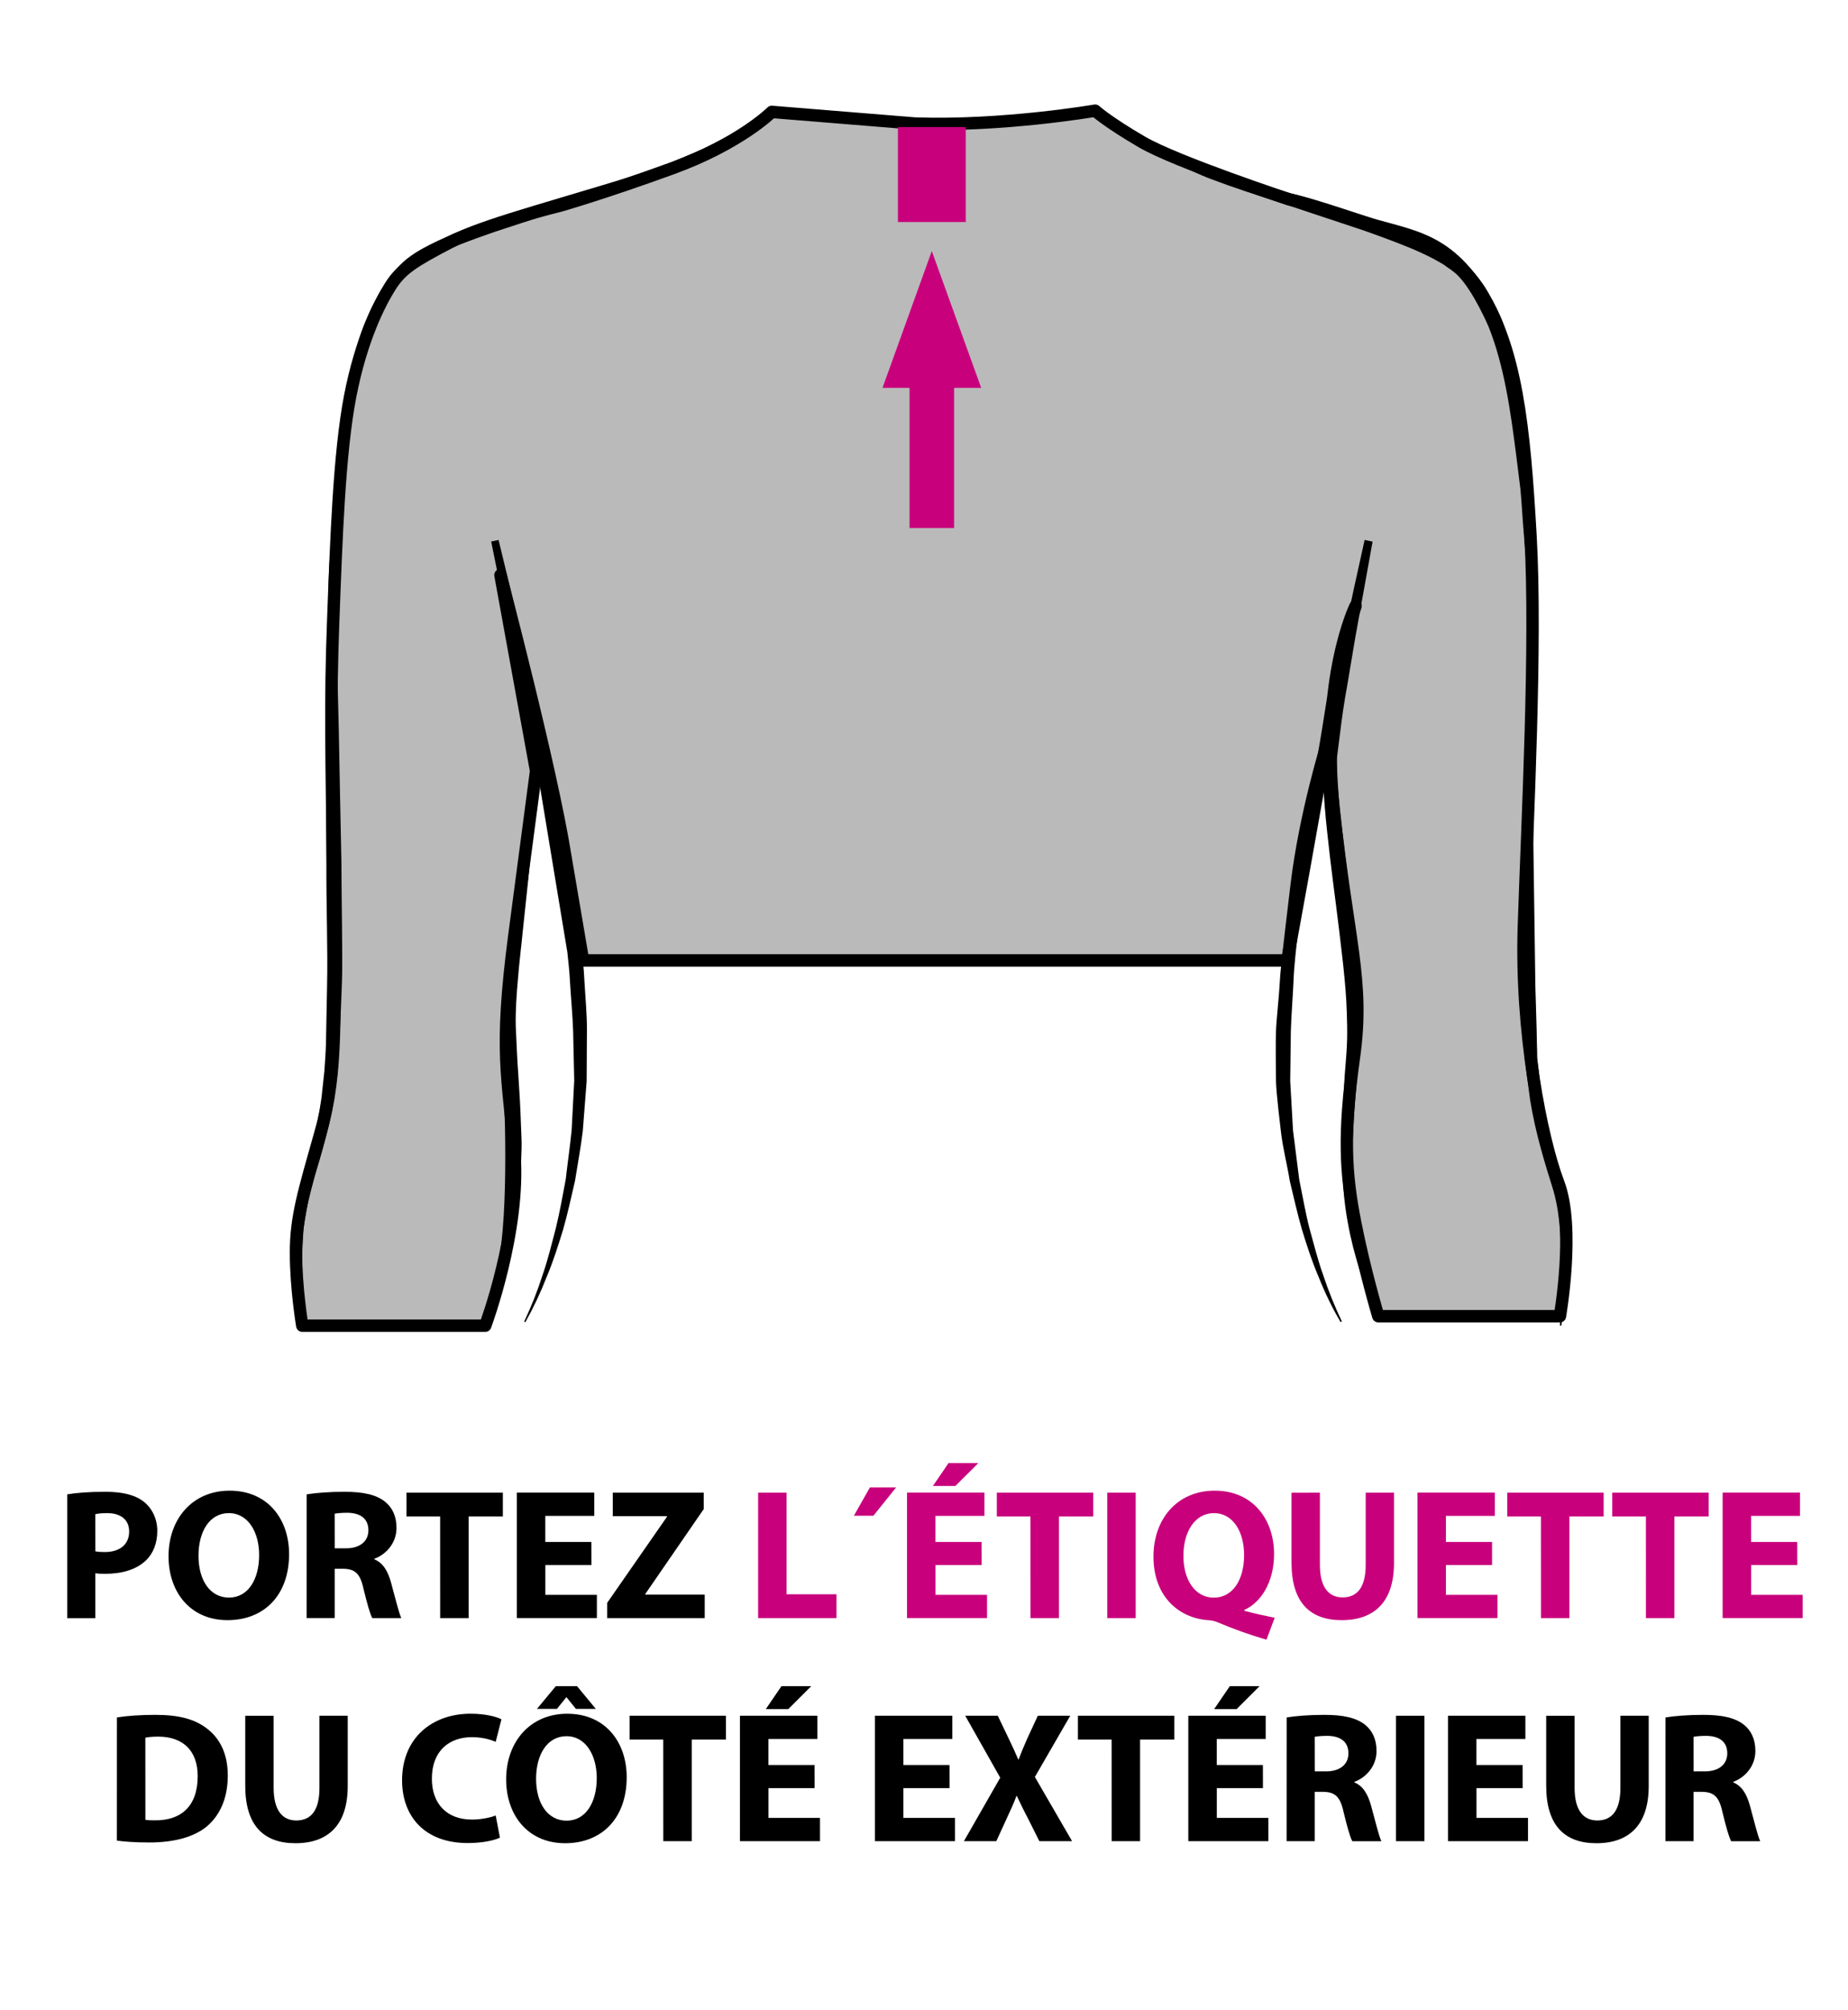 <?xml version="1.0" encoding="utf-8"?>
<!-- Generator: Adobe Illustrator 16.0.0, SVG Export Plug-In . SVG Version: 6.00 Build 0)  -->
<!DOCTYPE svg PUBLIC "-//W3C//DTD SVG 1.1//EN" "http://www.w3.org/Graphics/SVG/1.1/DTD/svg11.dtd">
<svg version="1.1" id="Vrstva_1" xmlns="http://www.w3.org/2000/svg" xmlns:xlink="http://www.w3.org/1999/xlink" x="0px" y="0px"
	 width="74.563px" height="81.109px" viewBox="0 0 74.563 81.109" enable-background="new 0 0 74.563 81.109" xml:space="preserve">
<g>
	<g>
		<path d="M2.712,60.291c0.354-0.06,0.85-0.104,1.547-0.104c0.705,0,1.209,0.135,1.548,0.405c0.321,0.256,0.54,0.676,0.54,1.172
			c0,0.495-0.165,0.916-0.467,1.2c-0.391,0.368-0.968,0.533-1.644,0.533c-0.15,0-0.285-0.008-0.391-0.021v1.809H2.712V60.291z
			 M3.846,62.588c0.098,0.022,0.218,0.03,0.384,0.03c0.606,0,0.981-0.308,0.981-0.826c0-0.466-0.321-0.744-0.893-0.744
			c-0.233,0-0.391,0.023-0.474,0.045L3.846,62.588L3.846,62.588z"/>
		<path d="M11.664,62.701c0,1.659-1.006,2.665-2.484,2.665c-1.501,0-2.38-1.133-2.38-2.575c0-1.517,0.97-2.649,2.463-2.649
			C10.815,60.141,11.664,61.304,11.664,62.701z M8.009,62.768c0,0.99,0.466,1.688,1.23,1.688c0.773,0,1.217-0.735,1.217-1.719
			c0-0.908-0.436-1.689-1.225-1.689C8.458,61.049,8.009,61.785,8.009,62.768z"/>
		<path d="M12.372,60.291c0.367-0.06,0.916-0.104,1.523-0.104c0.751,0,1.276,0.112,1.637,0.397c0.301,0.24,0.466,0.593,0.466,1.06
			c0,0.646-0.458,1.088-0.894,1.246v0.022c0.354,0.144,0.549,0.48,0.676,0.946c0.158,0.569,0.315,1.23,0.413,1.426h-1.171
			c-0.083-0.143-0.203-0.556-0.354-1.179c-0.135-0.63-0.353-0.804-0.817-0.812h-0.347v1.989h-1.133L12.372,60.291L12.372,60.291z
			 M13.505,62.468h0.451c0.57,0,0.908-0.284,0.908-0.728c0-0.465-0.314-0.698-0.841-0.706c-0.278,0-0.436,0.022-0.52,0.038
			L13.505,62.468L13.505,62.468z"/>
		<path d="M17.759,61.184H16.4v-0.961h3.889v0.961h-1.381v4.099H17.76L17.759,61.184L17.759,61.184z"/>
		<path d="M23.864,63.144h-1.861v1.2h2.08v0.938h-3.229v-5.06h3.123v0.938h-1.976v1.051h1.861L23.864,63.144L23.864,63.144z"/>
		<path d="M24.499,64.667l2.41-3.468v-0.03h-2.185v-0.945h3.671v0.66l-2.357,3.424v0.029h2.396v0.946h-3.935V64.667z"/>
		<path fill="#C8007C" d="M30.589,60.223h1.148v4.099h2.013v0.961h-3.161V60.223z"/>
		<path fill="#C8007C" d="M36.155,60.013l-0.916,1.141h-0.787l0.646-1.141H36.155z"/>
		<path fill="#C8007C" d="M39.606,63.144h-1.861v1.2h2.08v0.938h-3.229v-5.06h3.123v0.938h-1.976v1.051h1.861L39.606,63.144
			L39.606,63.144z M39.472,59.03l-0.925,0.923H37.64l0.631-0.923H39.472z"/>
		<path fill="#C8007C" d="M41.577,61.184h-1.357v-0.961h3.889v0.961h-1.382v4.099h-1.148L41.577,61.184L41.577,61.184z"/>
		<path fill="#C8007C" d="M45.823,60.223v5.06h-1.148v-5.06H45.823z"/>
		<path fill="#C8007C" d="M51.099,66.154c-0.722-0.21-1.322-0.428-1.998-0.713c-0.112-0.045-0.232-0.068-0.354-0.075
			c-1.142-0.075-2.207-0.916-2.207-2.567c0-1.517,0.961-2.657,2.471-2.657c1.547,0,2.395,1.171,2.395,2.553
			c0,1.147-0.533,1.959-1.201,2.26v0.03c0.392,0.113,0.826,0.203,1.226,0.285L51.099,66.154z M50.197,62.738
			c0-0.923-0.436-1.689-1.216-1.689c-0.781,0-1.232,0.767-1.232,1.712c-0.007,0.962,0.459,1.697,1.226,1.697
			C49.747,64.458,50.197,63.729,50.197,62.738z"/>
		<path fill="#C8007C" d="M53.255,60.223v2.912c0,0.871,0.33,1.313,0.916,1.313c0.601,0,0.932-0.42,0.932-1.313v-2.912h1.142v2.838
			c0,1.562-0.789,2.305-2.109,2.305c-1.276,0-2.026-0.706-2.026-2.32v-2.822H53.255z"/>
		<path fill="#C8007C" d="M60.202,63.144H58.34v1.2h2.079v0.938h-3.228v-5.06h3.123v0.938H58.34v1.051h1.862V63.144z"/>
		<path fill="#C8007C" d="M62.173,61.184h-1.358v-0.961h3.889v0.961h-1.381v4.099h-1.148L62.173,61.184L62.173,61.184z"/>
		<path fill="#C8007C" d="M66.409,61.184h-1.358v-0.961h3.89v0.961h-1.382v4.099H66.41L66.409,61.184L66.409,61.184z"/>
		<path fill="#C8007C" d="M72.517,63.144h-1.862v1.2h2.079v0.938h-3.229v-5.06h3.122v0.938h-1.974v1.051h1.862L72.517,63.144
			L72.517,63.144z"/>
		<path d="M4.718,69.291c0.421-0.067,0.969-0.104,1.547-0.104c0.961,0,1.584,0.173,2.07,0.541c0.526,0.391,0.856,1.014,0.856,1.906
			c0,0.969-0.354,1.637-0.841,2.05c-0.533,0.442-1.345,0.652-2.334,0.652c-0.595,0-1.015-0.038-1.3-0.075L4.718,69.291L4.718,69.291
			z M5.866,73.42c0.098,0.022,0.255,0.022,0.397,0.022c1.035,0.007,1.712-0.563,1.712-1.771c0.008-1.051-0.608-1.606-1.593-1.606
			c-0.256,0-0.42,0.021-0.518,0.045L5.866,73.42L5.866,73.42z"/>
		<path d="M11.041,69.223v2.912c0,0.871,0.33,1.313,0.915,1.313c0.603,0,0.933-0.42,0.933-1.313v-2.912h1.141v2.838
			c0,1.562-0.787,2.305-2.109,2.305c-1.274,0-2.026-0.706-2.026-2.32v-2.822H11.041z"/>
		<path d="M20.171,74.141c-0.211,0.104-0.684,0.218-1.299,0.218c-1.75,0-2.649-1.089-2.649-2.53c0-1.727,1.23-2.688,2.763-2.688
			c0.593,0,1.044,0.119,1.246,0.225l-0.232,0.909c-0.232-0.099-0.556-0.188-0.961-0.188c-0.909,0-1.614,0.548-1.614,1.674
			c0,1.015,0.602,1.651,1.621,1.651c0.347,0,0.729-0.075,0.954-0.165L20.171,74.141z"/>
		<path d="M25.286,71.701c0,1.659-1.006,2.665-2.484,2.665c-1.502,0-2.38-1.133-2.38-2.575c0-1.517,0.969-2.649,2.462-2.649
			C24.438,69.141,25.286,70.304,25.286,71.701z M21.63,71.768c0,0.99,0.468,1.688,1.232,1.688c0.772,0,1.216-0.735,1.216-1.719
			c0-0.908-0.436-1.689-1.224-1.689C22.081,70.049,21.63,70.785,21.63,71.768z M23.282,68.03l0.758,0.916h-0.803l-0.375-0.465
			h-0.016l-0.375,0.465h-0.805l0.759-0.916H23.282z"/>
		<path d="M26.761,70.184h-1.359v-0.961h3.889v0.961H27.91v4.099h-1.147L26.761,70.184L26.761,70.184z"/>
		<path d="M32.867,72.144h-1.862v1.2h2.08v0.938h-3.229v-5.06h3.123v0.938h-1.976v1.051h1.862L32.867,72.144L32.867,72.144z
			 M32.731,68.03l-0.923,0.923H30.9l0.63-0.923H32.731z"/>
		<path d="M38.312,72.144H36.45v1.2h2.08v0.938h-3.229v-5.06h3.123v0.938H36.45v1.051h1.861L38.312,72.144L38.312,72.144z"/>
		<path d="M41.935,74.283l-0.458-0.916c-0.188-0.353-0.309-0.615-0.45-0.908h-0.016c-0.105,0.293-0.232,0.557-0.392,0.908
			l-0.42,0.916h-1.307l1.465-2.56l-1.412-2.5h1.313l0.442,0.923c0.15,0.308,0.263,0.556,0.384,0.841H41.1
			c0.121-0.323,0.219-0.548,0.346-0.841l0.428-0.923h1.308l-1.427,2.47l1.501,2.59H41.935z"/>
		<path d="M44.851,70.184h-1.359v-0.961h3.889v0.961H46v4.099h-1.147L44.851,70.184L44.851,70.184z"/>
		<path d="M50.957,72.144h-1.861v1.2h2.079v0.938h-3.229v-5.06h3.123v0.938h-1.975v1.051h1.861L50.957,72.144L50.957,72.144z
			 M50.821,68.03l-0.923,0.923H48.99l0.63-0.923H50.821z"/>
		<path d="M51.914,69.291c0.368-0.06,0.915-0.104,1.524-0.104c0.75,0,1.274,0.112,1.637,0.397c0.3,0.24,0.465,0.593,0.465,1.06
			c0,0.646-0.458,1.088-0.894,1.246v0.022c0.353,0.144,0.548,0.48,0.676,0.946c0.157,0.569,0.315,1.23,0.413,1.426h-1.172
			c-0.082-0.143-0.202-0.556-0.353-1.179c-0.136-0.63-0.354-0.804-0.817-0.812h-0.347v1.989h-1.134L51.914,69.291L51.914,69.291z
			 M53.048,71.468h0.45c0.57,0,0.908-0.284,0.908-0.728c0-0.465-0.315-0.698-0.841-0.706c-0.277,0-0.437,0.022-0.519,0.038
			L53.048,71.468L53.048,71.468z"/>
		<path d="M67.2,69.291c0.368-0.06,0.915-0.104,1.524-0.104c0.75,0,1.274,0.112,1.637,0.397c0.3,0.24,0.465,0.593,0.465,1.06
			c0,0.646-0.458,1.088-0.894,1.246v0.022c0.353,0.144,0.548,0.48,0.676,0.946c0.157,0.569,0.315,1.23,0.413,1.426h-1.172
			c-0.082-0.143-0.202-0.556-0.353-1.179c-0.136-0.63-0.354-0.804-0.817-0.812h-0.347v1.989h-1.134L67.2,69.291L67.2,69.291z
			 M68.334,71.468h0.45c0.57,0,0.908-0.284,0.908-0.728c0-0.465-0.315-0.698-0.841-0.706c-0.277,0-0.437,0.022-0.519,0.038
			L68.334,71.468L68.334,71.468z"/>
		<path d="M57.473,69.223v5.06h-1.148v-5.06H57.473z"/>
		<path d="M61.435,72.144h-1.862v1.2h2.079v0.938h-3.229v-5.06h3.123v0.938h-1.975v1.051h1.862L61.435,72.144L61.435,72.144z"/>
		<path d="M63.532,69.223v2.912c0,0.871,0.33,1.313,0.916,1.313c0.602,0,0.932-0.42,0.932-1.313v-2.912h1.142v2.838
			c0,1.562-0.788,2.305-2.109,2.305c-1.275,0-2.027-0.706-2.027-2.32v-2.822H63.532z"/>
	</g>
	<g>
		
			<path fill="#BABABA" stroke="#000000" stroke-width="0.5" stroke-linecap="round" stroke-linejoin="round" stroke-miterlimit="10" d="
			M52.011,8.042c0,0-4.527-1.496-5.928-2.309c-1.398-0.813-1.896-1.268-1.896-1.268s-3.721,0.643-7.275,0.519L31.14,4.515
			c0,0-1.278,1.279-4.022,2.277c-2.746,0.999-4.492,1.498-4.492,1.498s-3.059,0.75-4.496,1.5c-1.437,0.75-1.938,1.063-2.375,1.75
			c-0.437,0.688-1.178,2.134-1.625,4.438c-0.446,2.304-0.563,5.813-0.688,9.125c-0.125,3.312-0.063,5.313,0,10.563
			c0.063,5.25,0.188,7.563-0.5,10c-0.688,2.438-1,3.438-1,4.875c0,1.438,0.254,2.945,0.254,2.945h7.383c0,0,1.426-3.82,1.176-6.945
			s-0.625-4.063,0-8.813s0.875-6.625,0.875-6.625l-1.438-7.9c0,0,2.059,7.8,2.62,11.356l0.713,4.19H51.94
			c0,0,1.205-6.584,1.631-9.183c0.599-3.661,0.288-2.587,1.123-5.116c0,0-1.441,2.902-0.879,8.215c0.562,5.313,1.25,6.875,0.813,10
			c-0.437,3.125-0.331,4.699,0.044,6.625s0.939,3.813,0.939,3.813h7.329c0,0,0.625-3.563-0.063-5.375
			c-0.688-1.813-1.533-6.084-1.392-10.354c0.141-4.27,0.517-11.396,0.267-15.771s-0.563-7.563-2.063-9.875
			c-1.5-2.313-3-2.188-5-2.875C52.689,8.167,52.011,8.042,52.011,8.042z"/>
		<g>
			<rect x="36.698" y="13.792" fill="#C8007C" width="1.797" height="7.513"/>
			<polygon fill="#C8007C" points="39.589,15.649 35.607,15.649 37.596,10.13 			"/>
		</g>
		<rect x="36.229" y="5.126" fill="#C8007C" width="2.737" height="3.832"/>
		<path d="M55.043,9.306c0.568,0.2,1.147,0.413,1.729,0.647c0.365,0.146,0.727,0.313,1.078,0.495
			c0.159,0.096,0.366,0.191,0.485,0.292c0.069,0.051,0.33,0.209,0.501,0.392c0.624,0.633,1.229,2.059,1.229,2.059
			c0.627,1.575,0.881,3.379,1.11,5.171c0.056,0.452,0.111,0.906,0.169,1.359c0.046,0.458,0.067,0.922,0.104,1.384
			c0.069,0.926,0.17,1.843,0.174,2.772c0.05,1.855,0.101,3.716,0.071,5.545c-0.027,1.833-0.067,3.629-0.129,5.38
			c-0.027,0.871-0.054,1.731-0.081,2.573c-0.022,0.84-0.061,1.665-0.03,2.465c0.019,0.8,0.021,1.577,0.048,2.327
			c0.006,0.193,0.015,0.384,0.021,0.57c0.022,0.185,0.05,0.369,0.069,0.55c0.052,0.364,0.098,0.721,0.142,1.068
			c0.222,1.398,0.621,2.635,0.952,3.709c0.291,1.058,0.282,2.063,0.313,2.867c0.021,0.808-0.015,1.444-0.026,1.882
			c-0.023,0.435-0.033,0.667-0.033,0.667l0.056,0.006c0,0,0.165-0.918,0.247-2.553c0.021-0.818,0.063-1.817-0.191-2.969
			c-0.276-1.107-0.655-2.318-0.848-3.682c-0.035-0.343-0.08-0.696-0.117-1.052c-0.02-0.181-0.041-0.359-0.062-0.542
			c-0.001-0.182-0.005-0.364-0.012-0.545c-0.01-0.754-0.044-1.531-0.063-2.328c-0.023-1.596-0.047-3.278-0.071-5.019
			c-0.034-1.738-0.021-3.544-0.004-5.375c0.041-1.828,0.034-3.692,0.065-5.555c0.034-0.933-0.024-1.871-0.06-2.794
			c-0.022-0.461-0.032-0.923-0.065-1.382c-0.043-0.464-0.088-0.925-0.131-1.384c-0.066-0.921-0.233-1.823-0.369-2.72
			c-0.076-0.441-0.188-0.884-0.279-1.323l-0.039-0.165l-0.008-0.04l-0.018-0.059l-0.023-0.077l-0.102-0.315
			c-0.074-0.21-0.152-0.46-0.25-0.704c-0.103-0.243-0.26-0.604-0.562-1.125c-0.305-0.524-0.601-0.838-1.039-1.298
			c-0.08-0.079-0.195-0.148-0.294-0.22c-0.204-0.159-0.383-0.227-0.573-0.344c-0.379-0.192-0.758-0.36-1.134-0.511
			c-1.505-0.607-2.959-1.024-4.299-1.424c-1.339-0.393-2.571-0.741-3.642-1.087c-0.537-0.162-1-0.393-1.46-0.579
			c-0.454-0.188-0.872-0.36-1.223-0.56c-0.351-0.188-0.671-0.356-0.95-0.504c-0.266-0.163-0.491-0.305-0.68-0.42
			c-0.186-0.11-0.322-0.205-0.414-0.27c-0.094-0.063-0.14-0.1-0.14-0.1l-0.038,0.05c0,0,0.045,0.033,0.135,0.104
			c0.088,0.073,0.223,0.176,0.4,0.301c0.179,0.128,0.396,0.284,0.654,0.47c0.273,0.167,0.585,0.356,0.936,0.572
			c0.344,0.232,0.755,0.42,1.197,0.629c0.438,0.205,0.919,0.47,1.459,0.661c0.797,0.304,1.68,0.59,2.625,0.896L55.043,9.306z
			 M51.684,39.042c-0.021,0.181-0.034,0.359-0.044,0.542c-0.036,0.672-0.144,1.581-0.156,2.023c-0.019,0.438-0.005,1.58,0,2.019
			c0.003,0.438,0.198,2.022,0.198,2.022c0.074,0.672,0.253,1.337,0.36,2.006c0.161,0.655,0.303,1.317,0.491,1.961
			c0.198,0.646,0.406,1.288,0.673,1.91c0.249,0.626,0.543,1.238,0.884,1.815l0.05-0.027c-0.287-0.606-0.539-1.224-0.748-1.856
			c-0.226-0.63-0.386-1.277-0.563-1.919c-0.165-0.646-0.275-1.303-0.409-1.956l-0.25-1.979l-0.113-1.991l0.025-2.003
			c0.019-0.668,0.077-1.326,0.107-1.991c0.022-0.664,0.11-1.329,0.174-1.992c0.023-0.347,0.058-0.69,0.096-1.036l0.195-1.407
			l0.717-4.325c-0.004,0.245,0.006,0.472,0.006,0.716c0.049,0.673,0.099,1.351,0.173,2.003c0.135,1.319,0.321,2.624,0.479,3.933
			c0.072,0.652,0.162,1.308,0.219,1.956c0.064,0.658,0.092,1.15,0.107,1.937c0.014,0.783-0.049,1.318-0.099,1.976
			c-0.041,0.651-0.073,1.313-0.092,1.979c-0.008,0.333-0.031,0.662-0.021,0.996l0.038,0.997c0.008,0.668,0.081,1.332,0.201,1.982
			c0.118,0.66,0.284,1.302,0.487,1.938c0.197,0.633,0.422,1.255,0.688,1.862l0.052-0.024c-0.222-0.615-0.409-1.249-0.564-1.887
			c-0.165-0.637-0.281-1.286-0.375-1.926c-0.093-0.648-0.133-1.303-0.113-1.957l0.006-0.978c0.003-0.329,0.035-0.657,0.049-0.985
			c0.036-0.655,0.086-1.31,0.148-1.969c0.063-0.66,0.098-1.317,0.146-1.976c0.046-0.659-0.015-1.361-0.077-2.017
			c-0.055-0.664-0.139-1.316-0.208-1.976l-0.467-3.929c-0.087-0.657-0.142-1.294-0.198-1.937c-0.007-0.32-0.03-0.679-0.017-0.971
			l0.123-0.968c0.077-0.645,0.169-1.291,0.29-1.941l0.327-1.948l0.702-3.892l-0.32-0.068c0,0.001-0.002,0.002-0.002,0.003
			c-0.288,1.287-0.57,2.577-0.839,3.871l-0.306,1.579c-0.175,0.804-0.353,1.611-0.544,2.413c-0.02,0.094-0.045,0.188-0.064,0.283
			c0,0-0.891,2.882-1.233,5.72C51.73,38.491,51.684,39.042,51.684,39.042z M21.952,29.477c-0.128-0.547-1.2-5.104-1.825-7.647
			l-0.007-0.044l-0.002,0.001v-0.001l-0.3,0.063c0,0.001,0.001,0.002,0.001,0.002h-0.001c0.363,1.801,0.729,3.599,1.107,5.394
			l0.076,0.417c0.127,0.646,0.212,1.295,0.293,1.952l0.12,0.983c0.014,0.313-0.007,0.646-0.021,0.968
			c-0.068,0.653-0.136,1.308-0.229,1.958l-0.555,3.922c-0.079,0.658-0.174,1.306-0.25,1.976c-0.121,1.07-0.215,2.551-0.068,3.984
			c0.058,0.661,0.271,5.46-0.215,7.727c-0.281,1.369-0.283,1.356-0.5,1.977l0.052,0.022c0.274-0.604,0.498-1.229,0.696-1.86
			c0.201-0.632,0.367-1.278,0.484-1.935c0.118-0.646,0.188-1.335,0.199-1.987l0.037-0.989c0.012-0.331-0.017-0.666-0.025-0.998
			c-0.022-0.668-0.059-1.332-0.105-1.989c-0.05-0.659-0.073-1.312-0.104-1.965c-0.015-0.633,0.034-1.313,0.092-1.948
			c0.049-0.643,0.135-1.305,0.198-1.957c0.144-1.312,0.277-2.623,0.399-3.94c0.063-0.656,0.104-1.319,0.143-1.98
			c-0.002-0.234,0.008-0.464,0.004-0.699l1.246,7.537c0.044,0.398,0.086,0.796,0.106,1.195c0.039,0.664,0.105,1.329,0.127,1.993
			l0.044,1.986l-0.105,2.009c-0.066,0.658-0.162,1.313-0.237,1.973c-0.123,0.652-0.238,1.311-0.396,1.957
			c-0.17,0.646-0.324,1.292-0.545,1.924c-0.203,0.635-0.451,1.261-0.736,1.86l0.047,0.027c0.328-0.588,0.616-1.198,0.859-1.825
			c0.263-0.622,0.465-1.264,0.664-1.91c0.186-0.647,0.326-1.31,0.48-1.966c0.105-0.667,0.233-1.342,0.314-2.011l0.156-2.006
			l0.011-2.035c0.006-0.676-0.064-1.349-0.101-2.02c-0.011-0.274-0.035-0.545-0.062-0.816L23.5,38.544
			c-0.034-0.33-0.075-0.658-0.104-0.986c-0.065-0.669-0.159-1.337-0.257-2.006c-0.085-0.664-0.2-1.33-0.322-1.992
			c-0.202-1.146-0.449-2.296-0.713-3.428L21.952,29.477z M23.42,8.219c1.059-0.335,2.044-0.642,2.923-0.979
			c0.533-0.188,1.017-0.453,1.464-0.656c0.448-0.208,0.858-0.401,1.205-0.631c0.35-0.211,0.659-0.401,0.934-0.566
			c0.26-0.186,0.479-0.339,0.66-0.466c0.182-0.125,0.313-0.228,0.399-0.299c0.086-0.072,0.135-0.105,0.135-0.105l-0.036-0.05
			c0,0-0.048,0.033-0.144,0.097c-0.094,0.062-0.229,0.152-0.423,0.263c-0.187,0.113-0.415,0.251-0.685,0.412
			c-0.279,0.147-0.601,0.314-0.959,0.503c-0.355,0.199-0.769,0.372-1.215,0.561c-0.459,0.185-0.921,0.416-1.466,0.583
			c-1.069,0.346-2.302,0.701-3.639,1.104c-1.342,0.401-2.797,0.828-4.291,1.446c-0.741,0.331-1.694,0.743-2.193,1.318
			c-1.265,1.425-1.722,3.293-1.755,3.511c-0.084,0.435-0.191,0.868-0.273,1.31c-0.14,0.894-0.297,1.794-0.381,2.709
			c-0.05,0.458-0.104,0.916-0.156,1.375c-0.047,0.459-0.068,0.921-0.103,1.386c-0.065,0.924-0.166,1.86-0.166,2.79
			c-0.057,1.862-0.114,3.725-0.102,5.561c0.006,1.835,0.012,3.641,0.016,5.388c-0.01,1.741,0.062,3.438,0.027,5.025
			c-0.018,0.793-0.031,1.564-0.045,2.313c-0.002,0.183-0.047,0.914-0.064,1.096c-0.039,0.358-0.078,0.716-0.114,1.063
			c-0.187,1.362-0.547,2.563-0.834,3.695c-0.048,0.278-0.103,0.544-0.138,0.813c-0.018,0.271-0.039,0.533-0.057,0.782
			c-0.01,0.501-0.021,0.954,0.011,1.366c0.032,0.816,0.108,1.453,0.153,1.889c0.053,0.434,0.084,0.666,0.084,0.666l0.057-0.006
			c0,0-0.014-0.233-0.037-0.667c-0.02-0.438-0.051-1.076-0.028-1.888c0.003-0.406,0.033-0.854,0.061-1.338
			c0.029-0.233,0.203-1.267,0.262-1.542c0.328-1.053,0.74-2.302,0.968-3.706c0.051-0.346,0.096-0.699,0.146-1.06
			c0.023-0.181,0.144-2.66,0.168-3.464c0.035-0.811,0.01-1.628,0.01-2.469c-0.01-0.843-0.02-1.699-0.024-2.572
			c-0.035-1.746-0.075-3.547-0.107-5.38c-0.057-1.831-0.061-3.694-0.096-5.555c-0.032-0.935,0.035-1.854,0.068-2.782
			c0.026-0.465,0.041-0.925,0.084-1.385c0.045-0.46,0.092-0.917,0.138-1.369c0.077-0.916,0.264-1.8,0.413-2.685
			c0.087-0.437,0.2-0.871,0.308-1.3c0.045-0.22,0.745-2.323,1.848-3.312c0.515-0.398,0.608-0.45,0.948-0.635
			c0.359-0.177,0.725-0.337,1.09-0.481c0.505-0.193,1.001-0.372,1.492-0.542L23.42,8.219z"/>
	</g>
</g>
</svg>
